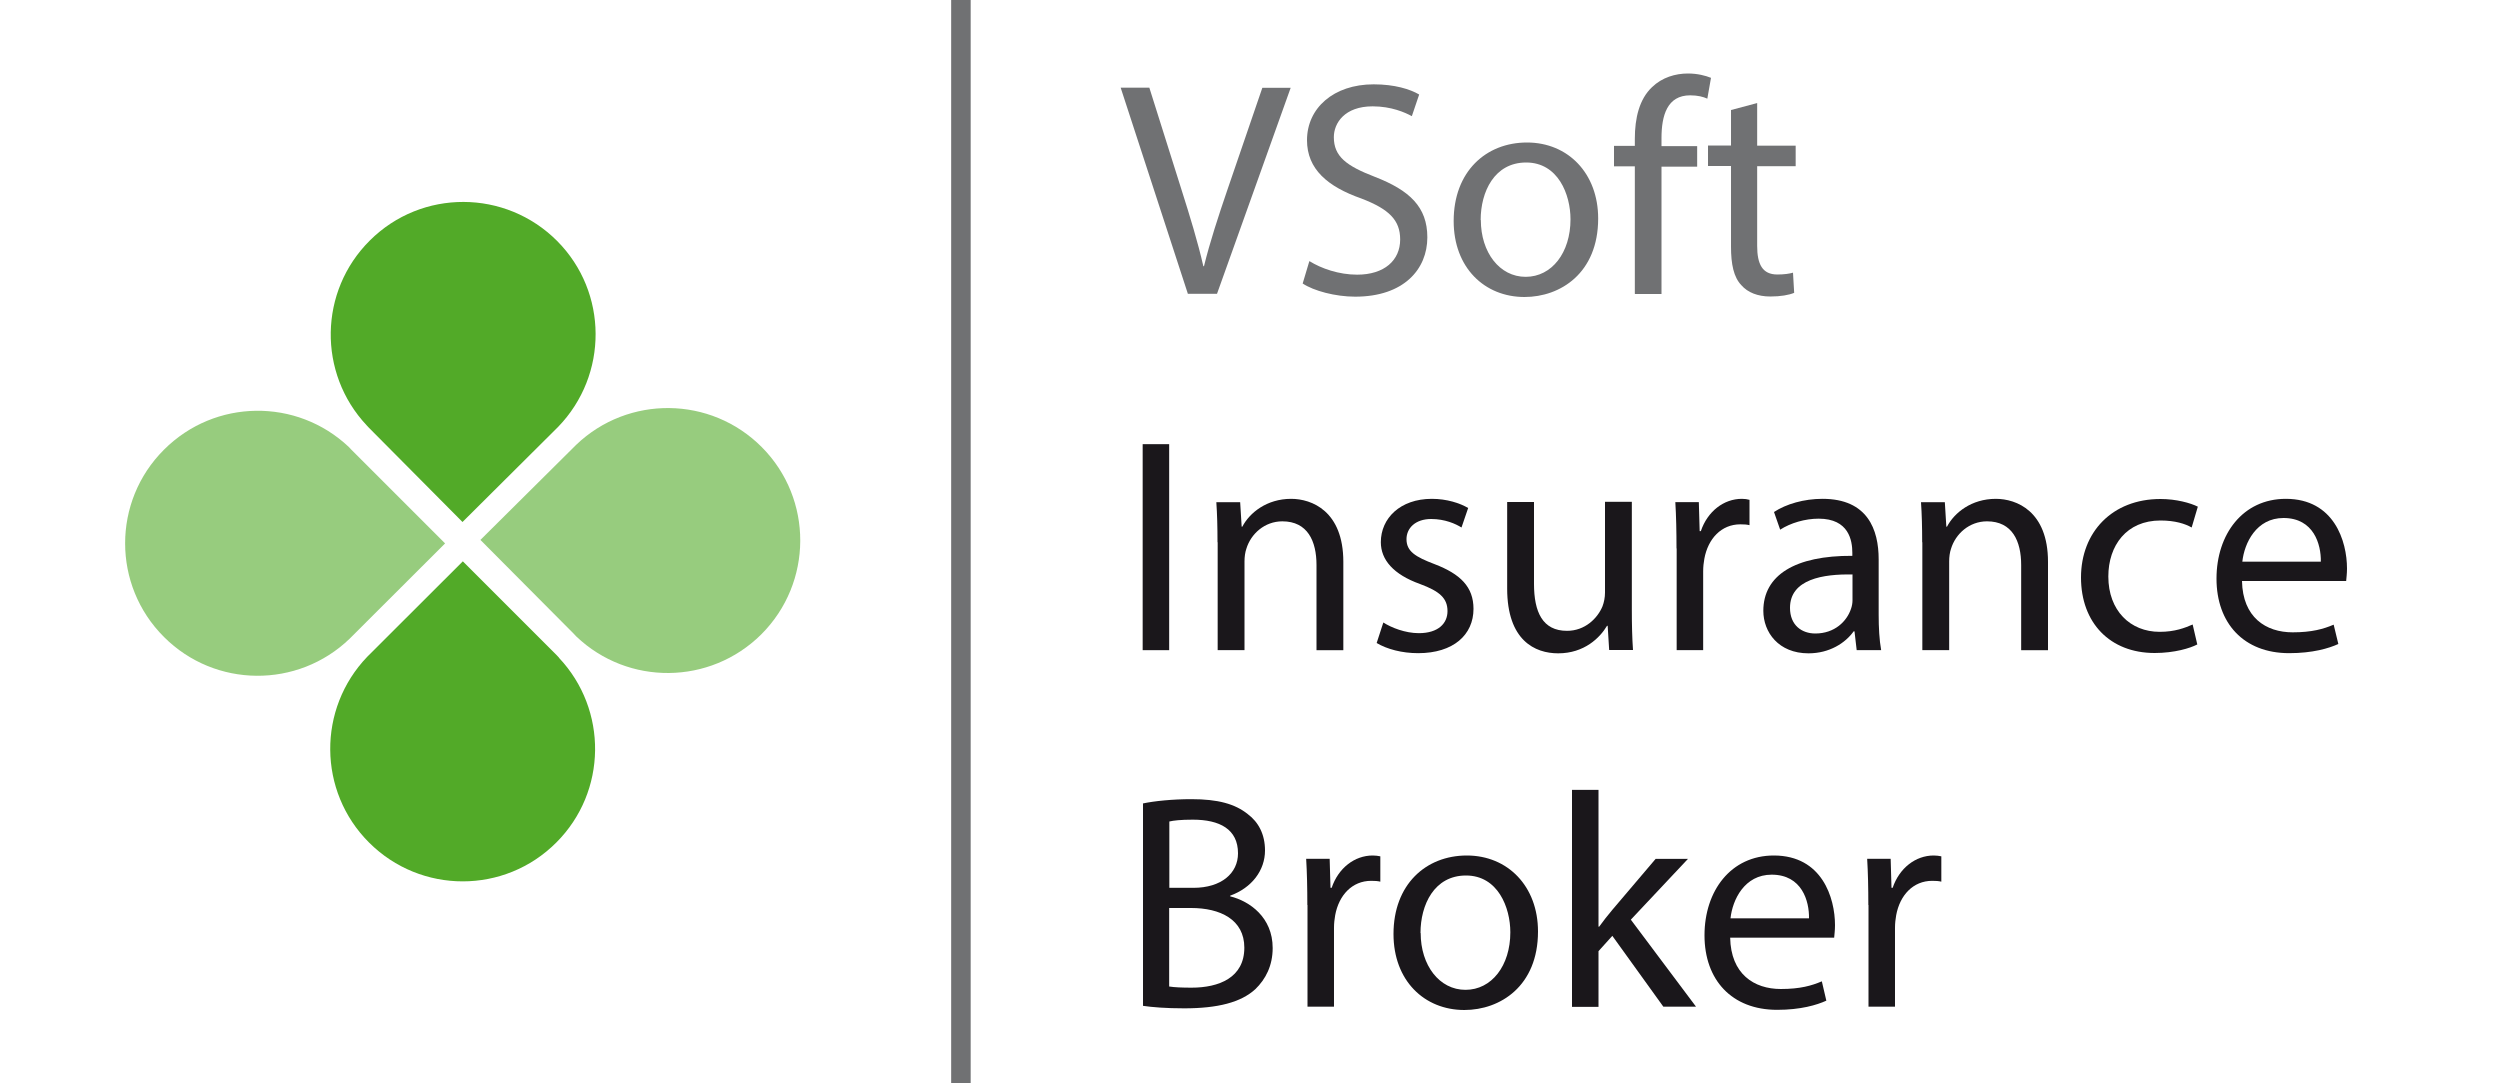 <svg xmlns="http://www.w3.org/2000/svg" width="150" height="65" viewBox="0 0 150 65"><defs><style>      .uuid-30cf07cb-6573-4d04-863f-3c964c075a1b {        fill: #52aa28;      }      .uuid-c2216b6e-f0b7-428a-a602-9e83c5a23e71 {        opacity: .6;      }      .uuid-d5c3fc92-29b6-4eeb-85cf-c2ba12884bf5 {        fill: #707173;      }      .uuid-006ed6c4-537c-4478-9777-98fc244a1d54 {        fill: #1a171b;      }      .uuid-739333fd-96d7-4b7d-8361-c4c316b323f1 {        fill: none;      }    </style></defs><g id="uuid-717a3fae-1959-48f2-b1f2-2b94add36ecc" data-name="Warstwa 1"></g><g id="uuid-f4d3eaa8-1100-4fe2-b3fd-cf43ede72267" data-name="Warstwa 2"><g id="uuid-9e41476a-39ff-4a0c-91c8-cc300495e401" data-name="Warstwa 1"><g><rect class="uuid-739333fd-96d7-4b7d-8361-c4c316b323f1" width="150" height="65"></rect><g><g><g><path class="uuid-d5c3fc92-29b6-4eeb-85cf-c2ba12884bf5" d="M71.27,17.62l-4.03-12.36h1.72l1.92,6.09c.53,1.67,.99,3.17,1.32,4.62h.04c.35-1.43,.86-2.99,1.41-4.6l2.09-6.1h1.7l-4.42,12.36h-1.76Z"></path><path class="uuid-d5c3fc92-29b6-4eeb-85cf-c2ba12884bf5" d="M78.57,15.67c.71,.44,1.76,.81,2.86,.81,1.63,0,2.58-.86,2.58-2.11,0-1.16-.66-1.82-2.33-2.46-2.02-.71-3.26-1.76-3.26-3.5,0-1.92,1.59-3.35,4-3.35,1.26,0,2.18,.29,2.73,.61l-.44,1.3c-.4-.22-1.23-.59-2.35-.59-1.69,0-2.33,1.01-2.33,1.85,0,1.16,.75,1.72,2.46,2.38,2.09,.81,3.15,1.81,3.15,3.63,0,1.91-1.41,3.56-4.33,3.56-1.19,0-2.49-.35-3.15-.79l.4-1.34Z"></path><path class="uuid-d5c3fc92-29b6-4eeb-85cf-c2ba12884bf5" d="M95.89,13.11c0,3.28-2.27,4.71-4.42,4.71-2.4,0-4.25-1.76-4.25-4.56,0-2.97,1.94-4.71,4.4-4.71s4.27,1.85,4.27,4.56Zm-7.04,.09c0,1.94,1.12,3.41,2.69,3.41s2.69-1.45,2.69-3.45c0-1.5-.75-3.41-2.66-3.41s-2.73,1.76-2.73,3.45Z"></path><path class="uuid-d5c3fc92-29b6-4eeb-85cf-c2ba12884bf5" d="M98.09,17.62v-7.64h-1.25v-1.23h1.25v-.42c0-1.25,.27-2.38,1.03-3.1,.61-.59,1.41-.82,2.16-.82,.57,0,1.06,.13,1.38,.26l-.22,1.25c-.24-.11-.57-.2-1.03-.2-1.38,0-1.72,1.21-1.72,2.57v.48h2.14v1.23h-2.14v7.64h-1.59Z"></path><path class="uuid-d5c3fc92-29b6-4eeb-85cf-c2ba12884bf5" d="M105.43,6.19v2.55h2.31v1.23h-2.31v4.78c0,1.1,.31,1.72,1.21,1.72,.42,0,.73-.05,.94-.11l.07,1.21c-.31,.13-.81,.22-1.43,.22-.75,0-1.36-.24-1.74-.68-.46-.48-.62-1.26-.62-2.31v-4.84h-1.38v-1.23h1.38v-2.13l1.58-.42Z"></path></g><g><path class="uuid-006ed6c4-537c-4478-9777-98fc244a1d54" d="M70.15,26.65v12.36h-1.59v-12.36h1.59Z"></path><path class="uuid-006ed6c4-537c-4478-9777-98fc244a1d54" d="M73.05,32.53c0-.92-.02-1.67-.07-2.4h1.43l.09,1.47h.04c.44-.84,1.47-1.67,2.93-1.67,1.23,0,3.13,.73,3.13,3.78v5.3h-1.61v-5.11c0-1.43-.53-2.62-2.05-2.62-1.06,0-1.89,.75-2.16,1.65-.07,.2-.11,.48-.11,.75v5.33h-1.61v-6.47Z"></path><path class="uuid-006ed6c4-537c-4478-9777-98fc244a1d54" d="M83,37.35c.48,.31,1.32,.64,2.13,.64,1.17,0,1.72-.59,1.72-1.32,0-.77-.46-1.19-1.65-1.63-1.59-.57-2.35-1.45-2.35-2.51,0-1.43,1.16-2.6,3.06-2.6,.9,0,1.69,.26,2.18,.55l-.4,1.17c-.35-.22-.99-.51-1.82-.51-.95,0-1.48,.55-1.48,1.21,0,.73,.53,1.06,1.69,1.5,1.54,.59,2.33,1.36,2.33,2.68,0,1.56-1.21,2.66-3.32,2.66-.97,0-1.87-.24-2.49-.61l.4-1.23Z"></path><path class="uuid-006ed6c4-537c-4478-9777-98fc244a1d54" d="M97.91,36.58c0,.92,.02,1.72,.07,2.42h-1.43l-.09-1.45h-.04c-.42,.71-1.36,1.65-2.93,1.65-1.39,0-3.06-.77-3.06-3.89v-5.19h1.61v4.91c0,1.69,.51,2.82,1.98,2.82,1.08,0,1.83-.75,2.13-1.47,.09-.24,.15-.53,.15-.82v-5.45h1.61v6.45Z"></path><path class="uuid-006ed6c4-537c-4478-9777-98fc244a1d54" d="M100.59,32.9c0-1.04-.02-1.94-.07-2.77h1.41l.05,1.74h.07c.4-1.19,1.38-1.94,2.46-1.94,.18,0,.31,.02,.46,.06v1.52c-.16-.04-.33-.05-.55-.05-1.14,0-1.94,.86-2.16,2.07-.04,.22-.07,.48-.07,.75v4.73h-1.59v-6.1Z"></path><path class="uuid-006ed6c4-537c-4478-9777-98fc244a1d54" d="M111.4,39l-.13-1.12h-.05c-.5,.7-1.45,1.32-2.71,1.32-1.8,0-2.71-1.27-2.71-2.55,0-2.14,1.91-3.32,5.34-3.3v-.18c0-.73-.2-2.05-2.02-2.05-.82,0-1.69,.26-2.31,.66l-.37-1.06c.73-.48,1.8-.79,2.91-.79,2.71,0,3.37,1.85,3.37,3.63v3.32c0,.77,.04,1.52,.15,2.13h-1.47Zm-.24-4.53c-1.76-.04-3.76,.28-3.76,2,0,1.04,.7,1.54,1.52,1.54,1.16,0,1.89-.73,2.14-1.48,.06-.17,.09-.35,.09-.51v-1.54Z"></path><path class="uuid-006ed6c4-537c-4478-9777-98fc244a1d54" d="M115.33,32.53c0-.92-.02-1.67-.07-2.4h1.43l.09,1.47h.04c.44-.84,1.47-1.67,2.93-1.67,1.23,0,3.13,.73,3.13,3.78v5.3h-1.61v-5.11c0-1.43-.53-2.62-2.05-2.62-1.06,0-1.89,.75-2.16,1.65-.07,.2-.11,.48-.11,.75v5.33h-1.61v-6.47Z"></path><path class="uuid-006ed6c4-537c-4478-9777-98fc244a1d54" d="M131.83,38.67c-.42,.22-1.36,.51-2.55,.51-2.68,0-4.42-1.81-4.42-4.53s1.87-4.71,4.77-4.71c.95,0,1.8,.24,2.24,.46l-.37,1.25c-.38-.22-.99-.42-1.87-.42-2.04,0-3.13,1.5-3.13,3.36,0,2.05,1.32,3.32,3.08,3.32,.92,0,1.52-.24,1.98-.44l.28,1.21Z"></path><path class="uuid-006ed6c4-537c-4478-9777-98fc244a1d54" d="M134.52,34.86c.04,2.18,1.43,3.08,3.04,3.08,1.15,0,1.85-.2,2.46-.46l.28,1.16c-.57,.26-1.54,.55-2.95,.55-2.73,0-4.36-1.8-4.36-4.47s1.58-4.79,4.16-4.79c2.9,0,3.67,2.55,3.67,4.18,0,.33-.04,.59-.05,.75h-6.23Zm4.73-1.16c.02-1.03-.42-2.62-2.24-2.62-1.63,0-2.35,1.5-2.47,2.62h4.71Z"></path></g><g><path class="uuid-006ed6c4-537c-4478-9777-98fc244a1d54" d="M68.56,48.21c.7-.15,1.8-.26,2.92-.26,1.59,0,2.62,.28,3.39,.9,.64,.48,1.03,1.21,1.03,2.18,0,1.19-.79,2.24-2.09,2.71v.04c1.17,.29,2.55,1.26,2.55,3.1,0,1.06-.42,1.87-1.04,2.47-.86,.79-2.25,1.15-4.27,1.15-1.1,0-1.94-.07-2.47-.15v-12.15Zm1.59,5.06h1.45c1.69,0,2.68-.88,2.68-2.07,0-1.45-1.1-2.02-2.71-2.02-.73,0-1.16,.05-1.41,.11v3.98Zm0,5.92c.31,.05,.77,.07,1.34,.07,1.65,0,3.17-.6,3.17-2.4,0-1.69-1.45-2.38-3.19-2.38h-1.32v4.71Z"></path><path class="uuid-006ed6c4-537c-4478-9777-98fc244a1d54" d="M78.44,54.3c0-1.04-.02-1.94-.07-2.77h1.41l.05,1.74h.07c.4-1.19,1.38-1.94,2.46-1.94,.18,0,.31,.02,.46,.05v1.52c-.16-.04-.33-.05-.55-.05-1.14,0-1.94,.86-2.16,2.07-.04,.22-.07,.48-.07,.75v4.73h-1.59v-6.1Z"></path><path class="uuid-006ed6c4-537c-4478-9777-98fc244a1d54" d="M92.28,55.89c0,3.28-2.27,4.71-4.42,4.71-2.4,0-4.25-1.76-4.25-4.56,0-2.97,1.94-4.71,4.4-4.71s4.27,1.85,4.27,4.56Zm-7.04,.09c0,1.94,1.12,3.41,2.69,3.41s2.69-1.45,2.69-3.45c0-1.5-.75-3.41-2.66-3.41s-2.73,1.76-2.73,3.45Z"></path><path class="uuid-006ed6c4-537c-4478-9777-98fc244a1d54" d="M95.91,55.6h.04c.22-.31,.53-.7,.79-1.01l2.6-3.06h1.94l-3.43,3.65,3.91,5.22h-1.96l-3.06-4.25-.83,.92v3.34h-1.59v-13.02h1.59v8.21Z"></path><path class="uuid-006ed6c4-537c-4478-9777-98fc244a1d54" d="M103.81,56.26c.04,2.18,1.43,3.08,3.04,3.08,1.16,0,1.85-.2,2.46-.46l.27,1.16c-.57,.26-1.54,.55-2.95,.55-2.73,0-4.36-1.8-4.36-4.47s1.58-4.79,4.16-4.79c2.9,0,3.67,2.55,3.67,4.18,0,.33-.04,.59-.05,.75h-6.23Zm4.73-1.16c.02-1.03-.42-2.62-2.24-2.62-1.63,0-2.35,1.5-2.47,2.62h4.71Z"></path><path class="uuid-006ed6c4-537c-4478-9777-98fc244a1d54" d="M112.1,54.3c0-1.04-.02-1.94-.07-2.77h1.41l.05,1.74h.07c.4-1.19,1.38-1.94,2.46-1.94,.18,0,.31,.02,.46,.05v1.52c-.16-.04-.33-.05-.55-.05-1.14,0-1.94,.86-2.16,2.07-.04,.22-.07,.48-.07,.75v4.73h-1.59v-6.1Z"></path></g></g><g><g class="uuid-c2216b6e-f0b7-428a-a602-9e83c5a23e71"><path class="uuid-30cf07cb-6573-4d04-863f-3c964c075a1b" d="M26.71,32.61l-5.63-5.63h0l-.15-.16h0c-3.12-2.95-8.03-2.9-11.09,.16-3.11,3.1-3.11,8.14,0,11.24,3.07,3.07,8.03,3.1,11.14,.1h0l5.73-5.72Z"></path></g><path class="uuid-30cf07cb-6573-4d04-863f-3c964c075a1b" d="M33.55,39.47h0l-.15-.16h0l-5.63-5.63-5.73,5.72h0c-3,3.12-2.97,8.08,.1,11.15,3.11,3.11,8.14,3.11,11.24,0,3.05-3.05,3.1-7.97,.15-11.09"></path><g class="uuid-c2216b6e-f0b7-428a-a602-9e83c5a23e71"><path class="uuid-30cf07cb-6573-4d04-863f-3c964c075a1b" d="M28.82,32.39l5.61,5.64h0l.15,.16h0c3.11,2.96,8.02,2.92,11.09-.12,3.11-3.1,3.13-8.13,.04-11.24-3.06-3.08-8.02-3.13-11.14-.14h0l-5.74,5.7Z"></path></g><path class="uuid-30cf07cb-6573-4d04-863f-3c964c075a1b" d="M21.99,25.51h0l.15,.16h0l5.61,5.65,5.74-5.71h0c3.01-3.11,3-8.07-.06-11.15-3.1-3.11-8.13-3.13-11.24-.03-3.06,3.04-3.13,7.96-.19,11.09"></path></g><rect class="uuid-d5c3fc92-29b6-4eeb-85cf-c2ba12884bf5" x="57.07" width="1.17" height="65"></rect></g></g></g></g></svg>
